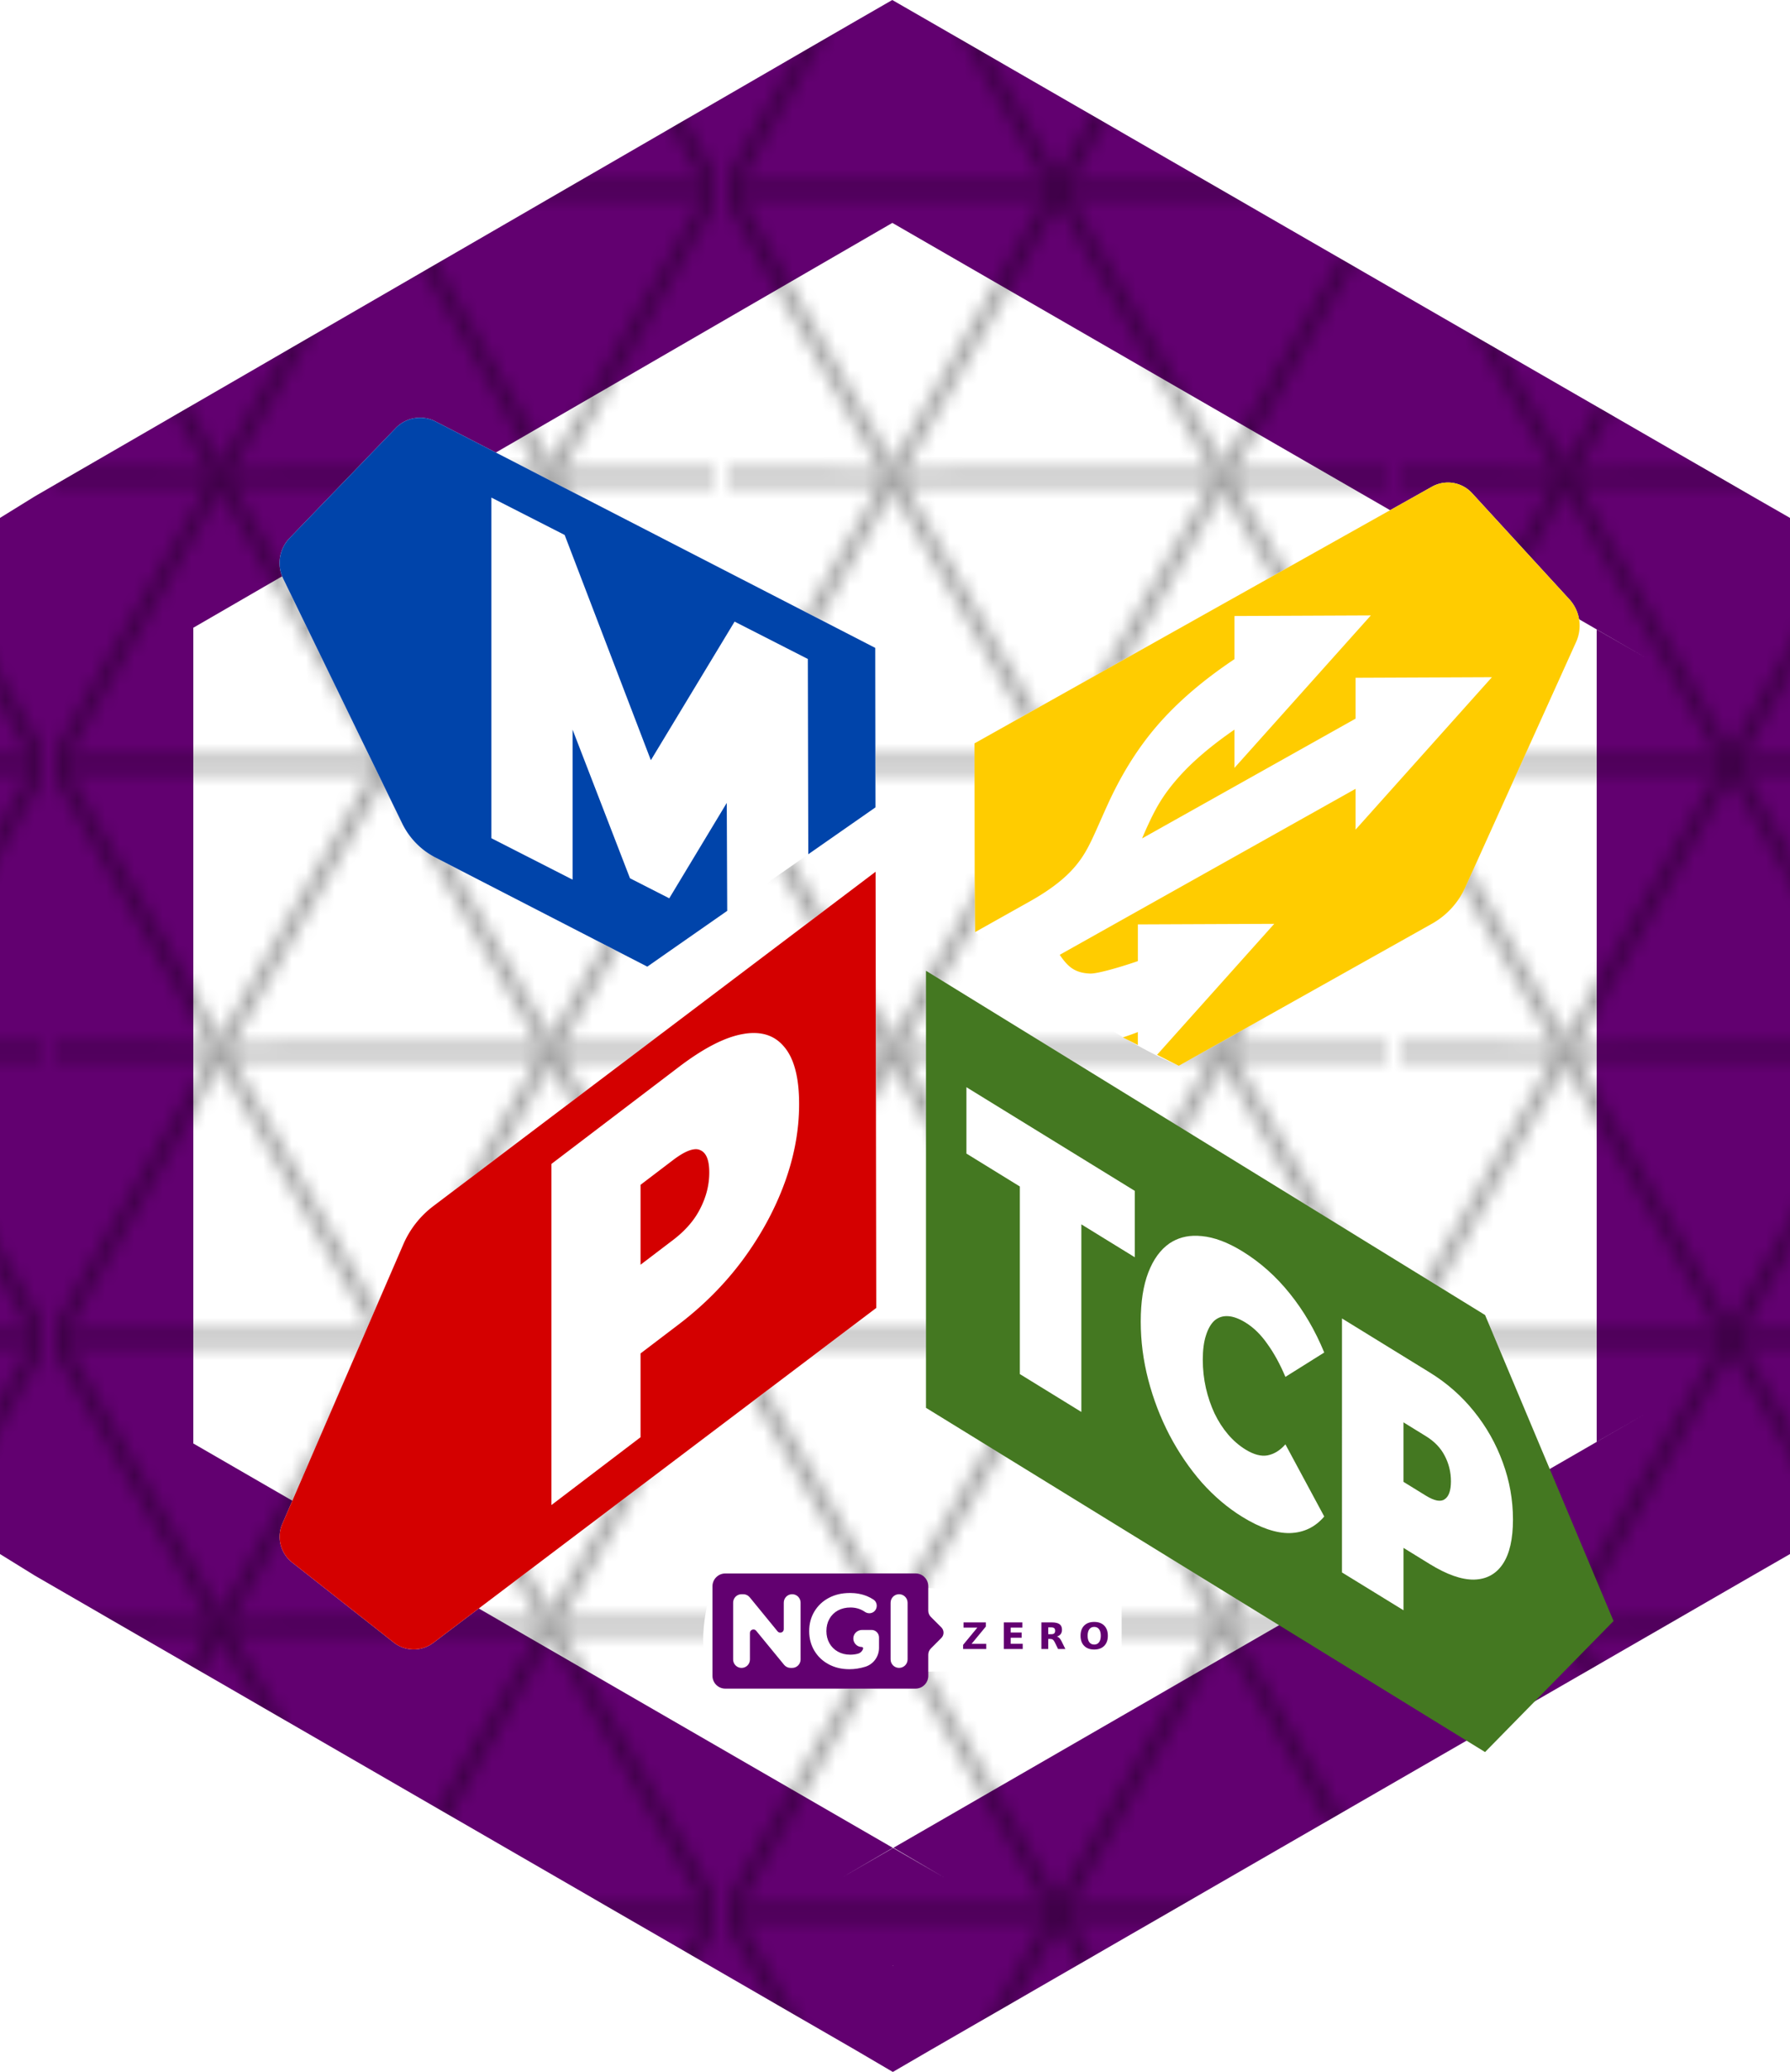 <?xml version="1.0" encoding="UTF-8" standalone="no"?>
<!-- Created with Inkscape (http://www.inkscape.org/) -->

<svg
   width="43.9mm"
   height="50.8mm"
   viewBox="0 0 43.9 50.8"
   version="1.1"
   id="svg5"
   sodipodi:docname="mptcp.hex.svg"
   inkscape:version="1.3.2 (091e20ef0f, 2023-11-25)"
   xmlns:inkscape="http://www.inkscape.org/namespaces/inkscape"
   xmlns:sodipodi="http://sodipodi.sourceforge.net/DTD/sodipodi-0.dtd"
   xmlns:xlink="http://www.w3.org/1999/xlink"
   xmlns="http://www.w3.org/2000/svg"
   xmlns:svg="http://www.w3.org/2000/svg">
  <sodipodi:namedview
     id="namedview8"
     pagecolor="#ffffff"
     bordercolor="#666666"
     borderopacity="1.0"
     inkscape:pageshadow="2"
     inkscape:pageopacity="0.0"
     inkscape:pagecheckerboard="0"
     inkscape:document-units="mm"
     showgrid="false"
     fit-margin-top="0"
     fit-margin-left="0"
     fit-margin-right="0"
     fit-margin-bottom="0"
     inkscape:zoom="2.3281419"
     inkscape:cx="5.154325"
     inkscape:cy="112.10657"
     inkscape:window-width="1920"
     inkscape:window-height="1008"
     inkscape:window-x="0"
     inkscape:window-y="0"
     inkscape:window-maximized="1"
     inkscape:current-layer="svg5"
     inkscape:showpageshadow="2"
     inkscape:deskcolor="#d1d1d1"
     showguides="false">
    <sodipodi:guide
       position="-134.475,87.431"
       orientation="0,-1"
       id="guide905"
       inkscape:locked="false" />
  </sodipodi:namedview>
  <defs
     id="defs2">
    <pattern
       inkscape:collect="always"
       xlink:href="#pattern8"
       preserveAspectRatio="xMidYMid"
       id="pattern31"
       patternTransform="matrix(0.351,0,0,0.352,17.858,152.513)" />
    <clipPath
       clipPathUnits="userSpaceOnUse"
       id="clipPath27">
      <rect
         style="fill:none;stroke:#000000;stroke-width:1;stroke-linecap:butt;stroke-linejoin:bevel;paint-order:stroke markers fill;stop-color:#000000"
         id="rect28-6"
         width="46.161"
         height="39.922"
         x="86.574"
         y="420.063" />
    </clipPath>
    <pattern
       patternUnits="userSpaceOnUse"
       width="46.161"
       height="39.922"
       patternTransform="translate(86.574,420.063)"
       preserveAspectRatio="xMidYMid"
       id="pattern8"
       inkscape:label="Triangle grid"
       inkscape:collect="always"
       inkscape:isstock="true">
      <path
         style="fill:none;stroke:#000000;stroke-linecap:butt;stroke-linejoin:bevel;paint-order:stroke markers fill;stop-color:#000000"
         d="M 63.48,440 75,420 86.52,440 Z M 86.561,439.976 75,420 l 23.08,0.024 z m 11.52,-20 L 75,420 86.561,400.024 Z M 86.52,400 75,420 63.48,400 Z M 63.439,400.024 75,420 51.92,419.976 Z m -11.52,20 L 75,420 63.439,439.976 Z M 109.641,440 l 11.52,-20 11.52,20 z M 132.721,439.976 121.161,420 l 23.08,0.024 z m 11.52,-20 L 121.161,420 132.721,400.024 Z M 132.68,400 l -11.52,20 -11.52,-20 z m -23.08,0.024 11.561,19.976 -23.08,-0.024 z m -11.52,20 L 121.161,420 109.6,439.976 Z M 86.561,480 98.08,460 109.6,480 Z M 109.641,479.976 98.08,460 l 23.08,0.024 z m 11.52,-20 L 98.08,460 109.641,440.024 Z M 109.6,440 98.08,460 86.561,440 Z M 86.52,440.024 98.08,460 75,459.976 Z M 75,460.024 98.08,460 86.52,479.976 Z M 132.721,480 l 11.52,-20 11.52,20 z M 155.802,479.976 144.241,460 l 23.08,0.024 z m 11.52,-20 L 144.241,460 155.802,440.024 Z M 155.761,440 l -11.52,20 -11.52,-20 z m -23.08,0.024 11.561,19.976 -23.08,-0.024 z m -11.52,20 23.08,-0.024 -11.561,19.976 z"
         id="path7"
         sodipodi:nodetypes="cccc"
         clip-path="url(#clipPath27)"
         transform="translate(-86.574,-420.063)" />
    </pattern>
    <clipPath
       clipPathUnits="userSpaceOnUse"
       id="clipPath33">
      <rect
         style="fill:#000000;stroke:none;stroke-width:1;stroke-linecap:butt;stroke-linejoin:bevel;paint-order:stroke markers fill;stop-color:#000000"
         id="rect33"
         width="46.192"
         height="80.007"
         x="75"
         y="399.997" />
    </clipPath>
    <clipPath
       clipPathUnits="userSpaceOnUse"
       id="clipPath24">
      <rect
         style="fill:none;stroke:#000000;stroke-width:1;stroke-linecap:butt;stroke-linejoin:bevel;paint-order:stroke markers fill;stop-color:#000000"
         id="rect24"
         width="45"
         height="77.937"
         x="251.534"
         y="222.735" />
    </clipPath>
    <clipPath
       clipPathUnits="userSpaceOnUse"
       id="clipPath54">
      <path
         id="path54"
         style="stroke-width:0.1;stroke-linecap:square;paint-order:markers fill stroke;stop-color:#000000"
         d="m 1691.199,-792.32 h 1634.892 v 92.828 H 1691.199 Z" />
    </clipPath>
    <clipPath
       clipPathUnits="userSpaceOnUse"
       id="clipPath25">
      <rect
         style="fill:#ff0000;stroke:none;stroke-width:3;stroke-linecap:square;stroke-linejoin:miter;paint-order:stroke markers fill;stop-color:#000000"
         id="rect25-8"
         width="78"
         height="45.033"
         x="763.613"
         y="452.824" />
    </clipPath>
    <inkscape:path-effect
       effect="fillet_chamfer"
       id="path-effect8"
       is_visible="true"
       lpeversion="1"
       nodesatellites_param="F,0,0,1,0,1.315,0,1 @ F,0,0,1,0,0,0,1 @ F,0,0,1,0,0,0,1 @ F,0,0,1,0,0,0,1 @ F,0,0,1,0,0,0,1 @ F,0,0,1,0,0,0,1 @ F,0,0,1,0,1.315,0,1 @ F,0,0,1,0,1.315,0,1"
       radius="0"
       unit="px"
       method="auto"
       mode="F"
       chamfer_steps="1"
       flexible="false"
       use_knot_distance="true"
       apply_no_radius="true"
       apply_with_radius="true"
       only_selected="false"
       hide_knots="false" />
    <inkscape:path-effect
       effect="fillet_chamfer"
       id="path-effect6"
       is_visible="true"
       lpeversion="1"
       nodesatellites_param="F,0,0,1,0,0,0,1 @ F,0,1,1,0,1.274,0,1 @ F,0,0,1,0,1.274,0,1 @ F,0,1,1,0,1.274,0,1 @ F,0,0,1,0,0,0,1"
       radius="0"
       unit="px"
       method="auto"
       mode="F"
       chamfer_steps="1"
       flexible="false"
       use_knot_distance="true"
       apply_no_radius="true"
       apply_with_radius="true"
       only_selected="false"
       hide_knots="false" />
    <inkscape:path-effect
       effect="fillet_chamfer"
       id="path-effect4"
       is_visible="true"
       lpeversion="1"
       nodesatellites_param="F,0,0,1,0,1.278,0,1 @ F,0,1,1,0,1.278,0,1 @ F,0,1,1,0,1.278,0,1 @ F,0,0,1,0,0,0,1 @ F,0,0,1,0,0,0,1 @ F,0,0,1,0,0,0,1 @ F,0,0,1,0,0,0,1 @ F,0,0,1,0,0,0,1 @ F,0,0,1,0,0,0,1 @ F,0,0,1,0,0,0,1"
       radius="0"
       unit="px"
       method="auto"
       mode="F"
       chamfer_steps="1"
       flexible="false"
       use_knot_distance="true"
       apply_no_radius="true"
       apply_with_radius="true"
       only_selected="false"
       hide_knots="false" />
    <inkscape:path-effect
       effect="fillet_chamfer"
       id="path-effect2"
       is_visible="true"
       lpeversion="1"
       nodesatellites_param="F,0,0,1,0,0,0,1 @ F,0,0,1,0,0,0,1 @ F,0,0,1,0,0,0,1 @ F,0,0,1,0,0,0,1 @ F,0,0,1,0,0,0,1"
       radius="0"
       unit="px"
       method="auto"
       mode="F"
       chamfer_steps="1"
       flexible="false"
       use_knot_distance="true"
       apply_no_radius="true"
       apply_with_radius="true"
       only_selected="false"
       hide_knots="false" />
    <linearGradient
       gradientUnits="userSpaceOnUse"
       y2="161.629"
       x2="79.058"
       y1="157.91"
       x1="100.54"
       id="linearGradient884"
       xlink:href="#linearGradient880" />
    <linearGradient
       id="linearGradient880">
      <stop
         id="stop876"
         offset="0"
         style="stop-color:#784421;stop-opacity:1;" />
      <stop
         id="stop878"
         offset="1"
         style="stop-color:#784421;stop-opacity:0;" />
    </linearGradient>
    <linearGradient
       gradientUnits="userSpaceOnUse"
       y2="187.636"
       x2="162.188"
       y1="188.576"
       x1="188.859"
       id="linearGradient1106"
       xlink:href="#linearGradient880" />
    <linearGradient
       gradientUnits="userSpaceOnUse"
       y2="208.925"
       x2="-1.883"
       y1="261.788"
       x1="-1.883"
       id="linearGradient1408-6"
       xlink:href="#linearGradient1406" />
    <linearGradient
       id="linearGradient1406">
      <stop
         id="stop1402"
         offset="0"
         style="stop-color:#000000;stop-opacity:1;" />
      <stop
         id="stop1404"
         offset="1"
         style="stop-color:#000000;stop-opacity:0;" />
    </linearGradient>
    <radialGradient
       gradientUnits="userSpaceOnUse"
       gradientTransform="matrix(1,0,0,1.464,0,-64.581)"
       r="56.134"
       fy="127.046"
       fx="140.49"
       cy="127.046"
       cx="140.49"
       id="radialGradient1608"
       xlink:href="#linearGradient1606" />
    <linearGradient
       id="linearGradient1606">
      <stop
         id="stop1602"
         offset="0"
         style="stop-color:#fdbc5c;stop-opacity:1" />
      <stop
         id="stop1604"
         offset="1"
         style="stop-color:#fdd08c;stop-opacity:0;" />
    </linearGradient>
    <linearGradient
       gradientUnits="userSpaceOnUse"
       y2="276.31"
       y1="233.23"
       x2="529.53"
       x1="479.79"
       id="d">
      <stop
         id="stop16254"
         stop-color="#fff"
         offset="0" />
      <stop
         id="stop16256"
         stop-opacity="0"
         stop-color="#fff"
         offset="1" />
    </linearGradient>
    <clipPath
       id="c">
      <path
         id="path16259"
         fill="#009688"
         fill-rule="evenodd"
         d="m 503.51,222.01 c -20.04,0 -36.286,16.246 -36.286,36.286 0,1.925 0.151,3.814 0.44,5.657 1.402,6.762 6.687,9.389 6.687,9.389 1.108,0.908 2.484,1.836 4.073,2.752 l -0.13,-0.004 c 0,0 3.331,18.563 9.444,18.41 4.622,-0.116 8.25,-9.453 14.128,-9.265 5.872,0.188 8.256,9.151 14.1,9.213 3.374,0.036 6.307,-5.744 8.16,-10.528 0.586,-0.12 1.17,-0.25 1.749,-0.392 5.556,5.254 18.398,10.599 23.87,12.412 a 0.533,0.533 0 0 0 0.177,-0.14 c 1.396,-1.82 -7.954,-16.01 -12.983,-23.372 a 36.17,36.17 0 0 0 2.856,-14.132 c 0,-20.04 -16.246,-36.286 -36.286,-36.286 z" />
    </clipPath>
    <filter
       color-interpolation-filters="sRGB"
       height="1.127"
       width="1.114"
       y="-0.064"
       x="-0.057"
       id="b">
      <feGaussianBlur
         id="feGaussianBlur16262"
         stdDeviation="7.406" />
    </filter>
    <filter
       color-interpolation-filters="sRGB"
       height="1.071"
       width="1.073"
       y="-0.036"
       x="-0.036"
       id="a">
      <feGaussianBlur
         id="feGaussianBlur16265"
         stdDeviation="1.279" />
    </filter>
    <clipPath
       clipPathUnits="userSpaceOnUse"
       id="clipPath80613">
      <polygon
         points="36.911,66.116 36.911,132.309 36.911,135.321 39.346,136.825 96.715,169.921 99.273,171.419 101.853,169.921 159.319,136.825 161.938,135.321 161.938,132.309 161.938,66.116 161.938,63.104 159.308,61.6 101.841,28.504 99.234,27.006 96.629,28.504 39.347,61.6 36.911,63.104 "
         id="polygon80615"
         style="fill:#77889b;fill-opacity:1"
         transform="matrix(1.478,0,0,1.478,81.707,-272.071)" />
    </clipPath>
    <linearGradient
       xlink:href="#linearGradient5562"
       id="linearGradient5384"
       gradientUnits="userSpaceOnUse"
       gradientTransform="translate(70.65,-1055.151)"
       x1="200.597"
       y1="351.411"
       x2="290.087"
       y2="506.188" />
    <linearGradient
       id="linearGradient5562">
      <stop
         style="stop-color:#699ad7;stop-opacity:1"
         offset="0"
         id="stop5564" />
      <stop
         id="stop5566"
         offset="0.243"
         style="stop-color:#7eb1dd;stop-opacity:1" />
      <stop
         style="stop-color:#7ebae4;stop-opacity:1"
         offset="1"
         id="stop5568" />
    </linearGradient>
    <linearGradient
       xlink:href="#linearGradient5053"
       id="linearGradient5386"
       gradientUnits="userSpaceOnUse"
       gradientTransform="translate(864.696,-1491.341)"
       x1="-584.199"
       y1="782.336"
       x2="-496.297"
       y2="937.714" />
    <linearGradient
       id="linearGradient5053">
      <stop
         style="stop-color:#415e9a;stop-opacity:1"
         offset="0"
         id="stop5055" />
      <stop
         id="stop5057"
         offset="0.232"
         style="stop-color:#4a6baf;stop-opacity:1" />
      <stop
         style="stop-color:#5277c3;stop-opacity:1"
         offset="1"
         id="stop5059" />
    </linearGradient>
    <linearGradient
       xlink:href="#linearGradient1407"
       id="linearGradient1409"
       x1="-171.066"
       y1="270.244"
       x2="-129.897"
       y2="203.396"
       gradientUnits="userSpaceOnUse" />
    <linearGradient
       id="linearGradient1407">
      <stop
         style="stop-color:#264d82;stop-opacity:1"
         offset="0"
         id="stop1403" />
      <stop
         style="stop-color:#56a4d7;stop-opacity:1"
         offset="1"
         id="stop1405" />
    </linearGradient>
    <clipPath
       clipPathUnits="userSpaceOnUse"
       id="clipPath316">
      <path
         d="m 765.48,72.387 c -17.565,0.219 -34.513,2.7 -50.008,5.477 a 16.765,16.765 0 0 0 -1.853,0.441 c -16.436,4.925 -34.423,8.388 -51.816,19.301 -17.394,10.913 -32.234,29.672 -41.391,59.266 a 16.765,16.765 0 0 0 -0.383,1.471 c -0.449,2.112 -0.652,3.628 -0.797,4.398 a 16.765,16.765 0 0 0 -0.09,0.521 c -0.764,4.896 -1.754,10.497 -0.461,17.834 0.646,3.668 1.997,8.137 5.592,12.371 1.196,1.409 2.715,2.617 4.334,3.717 -6.794,7.608 -11.851,16.922 -14.48,27.357 a 16.765,16.765 0 0 0 -0.504,3.822 c -0.2,12.292 -0.074,23.8 0.475,33.553 a 16.765,16.765 0 0 0 0.254,2.107 c 4.258,23.018 13.573,49.385 27.734,78.455 5.615,11.528 10.275,20.465 14.047,26.84 1.886,3.188 3.358,5.6 5.59,8.273 1.116,1.337 1.874,2.851 6.086,5.148 2.106,1.149 5.842,2.892 11.43,1.881 2.359,-0.427 4.532,-1.592 6.461,-2.963 -5.683,23.12 -10.749,46.653 -13.805,69.354 a 16.765,16.765 0 0 0 -0.072,0.637 c -1.247,13.009 -1.899,26.069 -1.906,39.775 -0.013,23.601 2.234,45.289 6.846,65.711 a 16.765,16.765 0 0 0 0.08,0.334 c 1.931,7.803 4.097,15.783 6.842,23.896 a 16.765,16.765 0 0 0 0.018,0.049 c 0.515,1.506 1.103,3.304 1.844,5.316 1.518,4.237 3.128,7.744 4.217,10.51 a 16.765,16.765 0 0 0 0.193,0.475 c 6.388,14.88 14.337,29.235 24,43.227 a 16.765,16.765 0 0 0 0.172,0.246 c 0.295,0.411 1.006,1.598 2.389,3.486 1.582,2.204 3.1,4.116 4.295,5.697 a 16.765,16.765 0 0 0 0.057,0.074 c 6.778,8.864 14.132,17.884 22.443,26.684 l -0.07,-0.072 c 0.121,0.129 0.29,0.311 0.508,0.543 a 16.765,16.765 0 0 0 0.068,0.074 c 4.34,4.572 8.871,9.054 13.592,13.42 a 16.765,16.765 0 0 0 0.348,0.312 c -0.643,-0.562 -0.067,-0.033 0.619,0.574 1.02,0.914 1.74,1.498 1.523,1.303 a 16.765,16.765 0 0 0 0.463,0.402 c 16.362,13.727 33.908,25.764 54.107,37.09 10.942,6.135 18.032,10.159 22.271,12.654 1.952,1.149 3.148,1.896 3.84,2.344 -0.378,-0.351 -0.702,-0.603 -1.906,-2.182 a 16.765,16.765 0 0 0 0.002,0 c 0.969,1.27 1.483,1.744 2.01,2.246 0.038,0.025 0.191,0.115 0.225,0.137 0.192,0.127 0.157,0.215 0.205,0.344 0.648,0.557 1.087,0.784 1.514,1.098 0.795,0.586 1.446,1.009 2.121,1.432 1.35,0.845 2.745,1.633 4.273,2.416 -1.755,-0.899 2.348,1.68 5.836,4.59 0.549,0.458 1.128,0.963 1.926,1.65 a 16.765,16.765 0 0 0 0.154,0.131 c -0.678,-0.57 -0.606,-0.478 0.336,0.277 13.308,10.706 24.709,23.378 32.906,40.943 a 16.765,16.765 0 0 0 4.471,5.799 c 20.317,16.897 37.569,36.958 53.553,60.236 a 16.765,16.765 0 0 0 1.133,1.471 c 5.957,6.895 18.441,29.802 31.869,59.486 13.428,29.684 28.902,66.885 45.629,106.26 33.454,78.757 71.511,165.93 110.86,222.54 a 16.765,16.765 0 0 0 0.426,0.584 c 29.719,39.061 83.64,76.25 123.83,101.6 a 16.765,16.765 0 0 0 24.488,-20.449 c -16.624,-41.199 -27.441,-57.125 -45.119,-111.22 -58.59,-194.8 -93.395,-423.58 -130.26,-588.77 a 16.765,16.765 0 0 0 -0.393,-1.449 c -69.719,-218.31 -165.85,-288.03 -226.07,-308.17 3.044,-3.167 5.916,-6.419 8.545,-9.781 26.75,-34.21 31.094,-77.025 21.641,-115.96 -9.454,-38.93 -32.114,-74.991 -61.752,-100.18 -26.494,-22.517 -58.278,-28.84 -87.553,-28.475 z m 0.428,98.664 c 4.882,0.104 6.838,1.224 13.725,3.486 a 16.765,16.765 0 0 0 0.619,0.189 c 1.397,0.4 2.766,0.635 4.148,0.941 4.923,2.888 13.62,9.994 17.535,14.709 0.807,0.972 6.133,9.313 10.584,17.842 4.451,8.529 8.893,18.189 11.1,24.213 4.853,13.245 3.091,33.637 -3.717,45.402 -9.808,16.949 -19.933,25.205 -30.275,28.291 -1.194,0.356 -6.878,0.486 -12.225,-0.795 7.516,-2.736 14.254,-6.902 19.555,-12.77 9.551,-10.572 13.167,-23.106 13.119,-36.824 -0.018,-5.082 -0.489,-9.067 -2.682,-14.123 -1.096,-2.528 -0.886,-6.992 -10.793,-10.598 -3.511,-1.278 -8.515,-0.821 -12.5,0.59 -2.054,-1.134 -3.579,-1.415 -5.096,-1.875 -2.408,-0.73 -4.646,-1.181 -6.93,-1.504 -2.284,-0.323 -4.397,-0.562 -7.402,-0.371 -1.502,0.095 -3.157,0.096 -6.373,1.369 -1.608,0.637 -3.787,1.613 -6.252,4.172 -2.465,2.559 -4.812,7.418 -4.812,11.916 0,-4.566 0.926,-5.554 1.318,-6.471 0.392,-0.916 0.634,-1.32 0.807,-1.617 0.344,-0.595 0.424,-0.679 0.428,-0.684 0.007,-0.01 -0.334,0.453 -0.803,1.037 -0.938,1.169 -2.454,2.96 -4.102,4.809 -4.176,4.685 -6.119,6.456 -9.98,7.371 1.661,-7.258 2.188,-14.609 1.043,-21.861 -2.048,-12.968 -8.924,-24.747 -18.742,-34.477 -1.357,-1.344 -2.778,-2.607 -4.242,-3.805 9.799,-3.272 17.689,-7.969 24.361,-11.48 8.43,-4.437 14.511,-6.904 20.988,-6.812 a 16.765,16.765 0 0 0 1.447,-0.043 c 2.568,-0.186 4.521,-0.263 6.148,-0.229 z m -59.059,20.316 -1.975,0.543 c 0.572,-0.12 1.05,-0.325 1.609,-0.457 0.119,-0.039 0.247,-0.045 0.365,-0.086 z m -67.818,9.979 c 0.041,0.005 0.078,5.9e-4 0.119,0.006 0.033,0.004 0.068,0.018 0.102,0.021 z m 88.156,68.955 c -0.705,1.923 0.002,-0.113 0,0 z m 23.943,39.285 c -0.627,0.214 -0.835,0.149 -1.107,0.066 0.27,-0.025 0.792,-0.042 1.107,-0.066 z m -48.457,7.623 c -0.01,0.036 -0.02,0.074 -0.029,0.109 l -1.562,0.068 c 0.552,-0.044 1.048,-0.126 1.592,-0.178 z m -2.836,0.234 c -1.742,-0.005 -6.777,0.47 -6.348,0.139 2.166,0.026 4.299,-0.004 6.348,-0.139 z"
         display="block"
         fill="#0fb8c0"
         xlink:href="#path560"
         id="path318"
         inkscape:label="Body Offset Clip" />
    </clipPath>
    <inkscape:path-effect
       effect="powerclip"
       id="path-effect320"
       is_visible="true"
       lpeversion="1"
       inverse="true"
       flatten="false"
       hide_clip="false"
       message="Use fill-rule evenodd on &lt;b&gt;fill and stroke&lt;/b&gt; dialog if no flatten result after convert clip to paths." />
    <linearGradient
       id="linearGradient1750"
       x1="1010.6"
       x2="1364.3"
       y1="703.33"
       y2="1326.3"
       gradientUnits="userSpaceOnUse">
      <stop
         stop-color="#10b9bf"
         offset="0"
         id="stop7" />
      <stop
         stop-color="#169bc4"
         offset=".3"
         id="stop9" />
      <stop
         stop-color="#36529a"
         offset="1"
         id="stop11" />
    </linearGradient>
    <radialGradient
       id="radialGradient13619"
       cx="1045.5"
       cy="741.92"
       r="142.73"
       gradientTransform="matrix(0.375,1.084,-0.731,0.247,1197.3,-509.21)"
       gradientUnits="userSpaceOnUse">
      <stop
         stop-color="#36529a"
         stop-opacity=".6"
         offset="0"
         id="stop14" />
      <stop
         stop-color="#36529a"
         stop-opacity="0"
         offset="1"
         id="stop16" />
    </radialGradient>
    <clipPath
       clipPathUnits="userSpaceOnUse"
       id="clipPath325">
      <path
         d="m 765.69,89.148 c -16.102,0.201 -32.167,2.51 -47.26,5.215 -34.554,10.353 -65.36,13.669 -82.004,67.463 -0.268,1.26 -0.472,2.703 -0.721,4.021 -1.343,8.602 -1.862,18.011 5.504,18.877 17.431,2.284 29.008,-24.086 34.881,-22.576 4.292,-1.858 10.061,18.581 25.336,13.357 20.506,-4.312 35.363,-21.252 57.123,-20.945 12.455,-0.902 17.572,1.178 26.316,4.051 1.991,0.57 3.942,1.008 5.857,1.33 l 0.504,0.266 c 7.665,4.041 17.613,12.243 23.605,19.461 6.084,7.327 19.202,32.462 24.527,46.998 6.821,18.619 4.823,42.681 -4.947,59.564 -11.196,19.347 -24.545,31.349 -39.992,35.957 -12.345,3.683 -33.746,-2.25 -41.543,-11.516 -3.793,-4.508 -9.321,-16.005 -8.223,-17.104 0.378,-0.377 5.454,-0.855 11.281,-1.061 12.938,-0.457 22.146,-4.061 28.582,-11.186 5.069,-5.611 8.827,-16.518 8.795,-25.527 -0.021,-6.078 -2.261,-11.244 -3.525,-8.129 -0.973,2.398 -9.817,2.054 -12.631,-0.492 -2.268,-2.053 -13.156,-3.594 -13.156,-1.861 0,0.452 -2.97,4.154 -6.602,8.229 -8.989,10.085 -16.71,13.329 -33.732,14.172 -8.611,0.426 -13,0.171 -13,-0.758 0,-0.771 1.456,-4.302 3.234,-7.846 10.147,-20.222 7.321,-38.111 -8.494,-53.783 -9.06,-8.978 -18.011,-12.585 -30.74,-12.389 -22.046,0.341 -38.816,14 -44.283,35.699 -0.196,11.999 -0.064,23.19 0.451,32.338 3.87,20.923 12.652,46.099 26.322,74.162 11.005,22.591 18.283,34.881 19.373,32.76 1.065,-5.037 2.104,-10.121 3.123,-15.209 4.012,-22.687 6.347,-34.056 8.84,-41.842 l 3.143,-9.818 0.66,-0.029 c 0.014,-0.042 0.023,-0.087 0.037,-0.129 4.714,0.178 9.605,-0.301 14.453,-0.98 1.793,-0.257 3.241,-0.501 4.973,-0.863 4.892,-1.006 9.76,-2.246 14.252,-4.199 -12.022,47.12 -30.462,106.12 -37.502,158.42 -1.198,12.502 -1.821,25.001 -1.828,38.186 -0.012,22.536 2.125,42.927 6.434,62.008 1.868,7.548 3.917,15.066 6.449,22.551 0.576,1.684 1.13,3.379 1.746,5.045 1.192,3.335 2.734,6.719 4.051,10.064 5.943,13.845 13.327,27.193 22.389,40.314 0.816,1.137 1.477,2.249 2.312,3.387 1.268,1.774 2.741,3.633 4.123,5.461 6.557,8.574 13.54,17.127 21.312,25.355 0.16,0.171 0.319,0.344 0.479,0.514 4.094,4.313 8.367,8.539 12.816,12.654 0.213,0.186 0.478,0.464 0.688,0.645 0.53,0.487 1.121,0.929 1.656,1.412 15.546,13.043 32.131,24.433 51.531,35.311 21.945,12.304 28.483,16.153 29.334,17.268 0.367,0.48 2.466,1.795 4.666,2.922 1.85,0.948 5.153,3.486 8.932,6.639 0.716,0.597 1.371,1.167 2.133,1.824 0.011,0.009 0.021,0.019 0.031,0.027 14.765,11.874 28.165,26.694 37.609,46.932 21.749,18.088 40.024,39.42 56.652,63.637 36.571,42.332 114.26,281.52 189.44,389.69 26.71,35.106 79.925,72.653 119.43,97.574 -16.247,-40.265 -27.528,-57.217 -45.57,-112.47 -59.138,-196.55 -93.979,-425.94 -130.62,-590.14 -86.084,-269.55 -209.22,-302.7 -248.58,-304.02 14.115,-8.496 25.276,-18.433 33.82,-29.359 46.316,-59.232 15.754,-147.55 -37.762,-193.04 -22.711,-19.302 -49.651,-24.821 -76.488,-24.486 z"
         fill="url(#linearGradient14682)"
         xlink:href="#path560"
         id="path327"
         style="fill:url(#linearGradient329)"
         inkscape:label="Body Clip" />
    </clipPath>
    <linearGradient
       id="linearGradient1454"
       x1="973.18"
       x2="1048.9"
       y1="560.69"
       y2="499.17"
       gradientUnits="userSpaceOnUse">
      <stop
         stop-color="#10b9bf"
         offset="0"
         id="stop2" />
      <stop
         stop-color="#36529a"
         offset="1"
         id="stop4" />
    </linearGradient>
    <inkscape:path-effect
       effect="fillet_chamfer"
       id="path-effect118"
       is_visible="true"
       lpeversion="1"
       nodesatellites_param="F,0,0,1,0,0,0,1 @ F,0,0,1,0,0,0,1 @ F,0,0,1,0,0,0,1 @ F,0,0,1,0,0,0,1 @ F,0,0,1,0,0,0,1 | F,0,0,1,0,0,0,1 @ F,0,0,1,0,0,0,1 @ F,0,0,1,0,0,0,1 @ F,0,0,1,0,0,0,1 @ F,0,0,1,0,0,0,1 @ F,0,0,1,0,0,0,1 @ F,0,0,1,0,0,0,1 @ F,0,0,1,0,0,0,1 | F,0,0,1,0,0,0,1 @ F,0,0,1,0,0,0,1 @ F,0,0,1,0,0,0,1 @ F,0,0,1,0,0,0,1 @ F,0,0,1,0,0,0,1 @ F,0,0,1,0,0,0,1 @ F,0,0,1,0,0,0,1 @ F,0,0,1,0,0,0,1 @ F,0,0,1,0,0,0,1 @ F,0,0,1,0,0,0,1 @ F,0,0,1,0,0,0,1 @ F,0,0,1,0,0,0,1 @ F,0,0,1,0,0,0,1 @ F,0,0,1,0,0,0,1 @ F,0,0,1,0,0,0,1 @ F,0,0,1,0,0,0,1 @ F,0,0,1,0,0,0,1 @ F,0,0,1,0,0,0,1 @ F,0,0,1,0,0,0,1 @ F,0,0,1,0,0,0,1 @ F,0,0,1,0,0,0,1 @ F,0,0,1,0,0,0,1 @ F,0,0,1,0,0,0,1 @ F,0,0,1,0,0,0,1 @ F,0,0,1,0,0,0,1 @ F,0,0,1,0,0,0,1 @ F,0,0,1,0,0,0,1 @ F,0,0,1,0,0,0,1 | F,0,0,1,0,0,0,1 @ F,0,0,1,0,0,0,1 @ F,0,0,1,0,0,0,1 @ F,0,0,1,0,0,0,1 @ F,0,0,1,0,0,0,1 @ F,0,0,1,0,0,0,1 @ F,0,0,1,0,0,0,1 @ F,0,0,1,0,0,0,1 @ F,0,0,1,0,0,0,1 @ F,0,0,1,0,0,0,1 @ F,0,0,1,0,0,0,1 | F,0,0,1,0,0,0,1 @ F,0,0,1,0,0,0,1 @ F,0,0,1,0,0,0,1 @ F,0,0,1,0,0,0,1 @ F,0,0,1,0,0,0,1 @ F,0,0,1,0,0,0,1 @ F,0,0,1,0,0,0,1"
       radius="0"
       unit="px"
       method="auto"
       mode="F"
       chamfer_steps="1"
       flexible="false"
       use_knot_distance="true"
       apply_no_radius="true"
       apply_with_radius="true"
       only_selected="false"
       hide_knots="false" />
    <inkscape:path-effect
       effect="fillet_chamfer"
       id="path-effect119"
       is_visible="true"
       lpeversion="1"
       nodesatellites_param="F,0,0,1,0,0,0,1 @ F,0,1,1,0,1.274,0,1 @ F,0,0,1,0,1.274,0,1 @ F,0,1,1,0,1.274,0,1 @ F,0,0,1,0,0,0,1 | F,0,0,1,0,0,0,1 @ F,0,0,1,0,0,0,1 @ F,0,0,1,0,0,0,1 @ F,0,0,1,0,0,0,1 @ F,0,0,1,0,0,0,1 @ F,0,0,1,0,0,0,1 @ F,0,0,1,0,0,0,1 @ F,0,0,1,0,0,0,1 @ F,0,0,1,0,0,0,1 @ F,0,0,1,0,0,0,1 @ F,0,0,1,0,0,0,1 @ F,0,0,1,0,0,0,1 @ F,0,0,1,0,0,0,1 | F,0,0,1,0,0,0,1 @ F,0,0,1,0,0,0,1 @ F,0,0,1,0,0,0,1 @ F,0,0,1,0,0,0,1 @ F,0,0,1,0,0,0,1 @ F,0,0,1,0,0,0,1 @ F,0,0,1,0,0,0,1 @ F,0,0,1,0,0,0,1 @ F,0,0,1,0,0,0,1"
       radius="0"
       unit="px"
       method="auto"
       mode="F"
       chamfer_steps="1"
       flexible="false"
       use_knot_distance="true"
       apply_no_radius="true"
       apply_with_radius="true"
       only_selected="false"
       hide_knots="false" />
    <inkscape:path-effect
       effect="fillet_chamfer"
       id="path-effect117"
       is_visible="true"
       lpeversion="1"
       nodesatellites_param="F,0,1,1,0,1.315,0,1 @ F,0,0,1,0,0,0,1 @ F,0,0,1,0,0,0,1 @ F,0,0,1,0,0,0,1 @ F,0,0,1,0,0,0,1 @ F,0,0,1,0,0,0,1 @ F,0,0,1,0,0,0,1 @ F,0,0,1,0,0,0,1 @ F,0,0,1,0,0,0,1 @ F,0,0,1,0,0,0,1 @ F,0,0,1,0,0,0,1 @ F,0,0,1,0,0,0,1 @ F,0,0,1,0,0,0,1 @ F,0,0,1,0,0,0,1 @ F,0,0,1,0,0,0,1 @ F,0,0,1,0,0,0,1 @ F,0,0,1,0,0,0,1 @ F,0,0,1,0,0,0,1 @ F,0,0,1,0,0,0,1 @ F,0,0,1,0,0,0,1 @ F,0,0,1,0,0,0,1 @ F,0,0,1,0,0,0,1 @ F,0,0,1,0,0,0,1 @ F,0,0,1,0,0,0,1 @ F,0,0,1,0,0,0,1 @ F,0,0,1,0,0,0,1 @ F,0,0,1,0,0,0,1 @ F,0,0,1,0,0,0,1 @ F,0,0,1,0,0,0,1 @ F,0,0,1,0,0,0,1 @ F,0,0,1,0,0,0,1 @ F,0,0,1,0,1.315,0,1 @ F,0,1,1,0,1.315,0,1 | F,0,0,1,0,0,0,1 @ F,0,0,1,0,0,0,1 @ F,0,0,1,0,0,0,1"
       radius="0"
       unit="px"
       method="auto"
       mode="F"
       chamfer_steps="1"
       flexible="false"
       use_knot_distance="true"
       apply_no_radius="true"
       apply_with_radius="true"
       only_selected="false"
       hide_knots="false" />
    <inkscape:path-effect
       effect="fillet_chamfer"
       id="path-effect120"
       is_visible="true"
       lpeversion="1"
       nodesatellites_param="F,0,0,1,0,1.278,0,1 @ F,0,1,1,0,1.278,0,1 @ F,0,1,1,0,1.278,0,1 @ F,0,0,1,0,0,0,1 @ F,0,0,1,0,0,0,1 @ F,0,0,1,0,0,0,1 @ F,0,0,1,0,0,0,1 @ F,0,0,1,0,0,0,1 @ F,0,0,1,0,0,0,1 @ F,0,0,1,0,0,0,1 @ F,0,0,1,0,0,0,1 @ F,0,0,1,0,0,0,1 @ F,0,0,1,0,0,0,1 @ F,0,0,1,0,0,0,1 @ F,0,0,1,0,0,0,1 @ F,0,0,1,0,0,0,1 @ F,0,0,1,0,0,0,1 @ F,0,0,1,0,0,0,1 @ F,0,0,1,0,0,0,1 @ F,0,0,1,0,0,0,1 @ F,0,0,1,0,0,0,1"
       radius="0"
       unit="px"
       method="auto"
       mode="F"
       chamfer_steps="1"
       flexible="false"
       use_knot_distance="true"
       apply_no_radius="true"
       apply_with_radius="true"
       only_selected="false"
       hide_knots="false" />
    <filter
       style="color-interpolation-filters:sRGB;"
       inkscape:label="Drop Shadow"
       id="filter5"
       x="-0.058"
       y="-0.058"
       width="1.136"
       height="1.148">
      <feFlood
         result="flood"
         in="SourceGraphic"
         flood-opacity="0.639"
         flood-color="rgb(0,0,0)"
         id="feFlood4" />
      <feGaussianBlur
         result="blur"
         in="SourceGraphic"
         stdDeviation="1.646"
         id="feGaussianBlur4" />
      <feOffset
         result="offset"
         in="blur"
         dx="1.293"
         dy="2.148"
         id="feOffset4" />
      <feComposite
         result="comp1"
         operator="in"
         in="flood"
         in2="offset"
         id="feComposite4" />
      <feComposite
         result="comp2"
         operator="over"
         in="SourceGraphic"
         in2="comp1"
         id="feComposite5" />
    </filter>
  </defs>
  <polygon
     points="99.234,27.006 96.629,28.504 39.347,61.6 36.911,63.104 36.911,66.116 36.911,132.309 36.911,135.321 39.346,136.825 96.715,169.921 99.273,171.419 101.853,169.921 159.319,136.825 161.938,135.321 161.938,132.309 161.938,66.116 161.938,63.104 159.308,61.6 101.841,28.504 "
     id="polygon71814"
     style="fill:#ffffff;fill-opacity:1"
     transform="matrix(0.351,0,0,0.352,-12.96,-9.5)" />
  <g
     id="g44"
     transform="matrix(0.028,0,0,-0.028,-56.911,48.501)" />
  <path
     id="path33"
     style="color:#000000;fill:#620070;-inkscape-stroke:none"
     d="M 21.883 0 L 20.968 0.527 L 0.855 12.169 L 0 12.698 L 0 13.758 L 0 37.042 L 0 38.102 L 0.855 38.631 L 20.999 50.273 L 21.897 50.8 L 22.803 50.273 L 42.98 38.631 L 43.9 38.102 L 43.9 37.042 L 43.9 13.758 L 43.9 12.698 L 42.977 12.169 L 22.799 0.527 L 21.883 0 z M 21.885 5.465 L 39.159 15.432 L 40.384 16.139 L 39.159 15.436 L 39.159 35.35 L 40.386 34.645 L 39.159 35.352 L 21.913 45.303 L 23.155 46.032 L 21.903 45.309 L 20.657 46.028 L 21.897 45.305 L 4.741 35.391 L 4.741 15.391 L 21.885 5.465 z M 21.901 48.192 L 21.907 48.196 L 21.897 48.2 L 21.891 48.198 L 21.901 48.192 z " />
  <path
     id="polygon71814-3"
     style="opacity:0.359;fill:url(#pattern31);fill-opacity:1;stroke-width:0.351"
     d="M 21.883 0 L 20.968 0.527 L 0.855 12.169 L 0 12.698 L 0 13.758 L 0 37.042 L 0 38.102 L 0.855 38.631 L 20.999 50.273 L 21.897 50.8 L 22.803 50.273 L 42.98 38.631 L 43.9 38.102 L 43.9 37.042 L 43.9 13.758 L 43.9 12.698 L 42.977 12.169 L 22.799 0.527 L 21.883 0 z M 21.901 48.192 L 21.907 48.196 L 21.897 48.2 L 21.891 48.198 L 21.901 48.192 z " />
  <path
     id="rect34"
     style="opacity:1;fill:#ffffff;stroke-width:8.483"
     d="m 17.523,38.661 c 3.341,0.231 6.684,0.499 9.985,0 l 2e-6,2e-6 v 2.825 c 0,2e-6 -10e-7,3e-6 -2e-6,3e-6 -3.283,-0.806 -6.627,-0.522 -9.985,0 -2e-6,0 -2e-6,-10e-7 -3e-6,-3e-6 -0.449,-0.942 -0.284,-1.883 0,-2.825 0,-1e-6 1e-6,-2e-6 3e-6,-2e-6 z"
     sodipodi:nodetypes="sccssssss" />
  <g
     id="g3114-6"
     transform="matrix(0.502,0,0,0.503,-17.228,-46.235)"
     style="fill:#620070;fill-opacity:1">
    <path
       id="path30-2"
       style="fill:#620070;fill-opacity:1;stroke:none;stroke-width:0.056"
       d="m 69.749,168.615 c -0.342,0 -0.623,0.281 -0.623,0.623 v 4.367 c 0,0.342 0.281,0.623 0.623,0.623 h 9.298 c 0.342,0 0.622,-0.281 0.622,-0.623 v -1.029 c 0,-0.114 0.045,-0.223 0.126,-0.304 l 0.513,-0.513 c 0.143,-0.143 0.142,-0.374 -0.001,-0.517 l -0.511,-0.509 c -0.081,-0.081 -0.127,-0.19 -0.127,-0.305 v -1.192 c 0,-0.342 -0.28,-0.623 -0.622,-0.623 z m 6.078,0.95 c 0.315,0 0.6,0.053 0.857,0.159 0.111,0.046 0.214,0.101 0.31,0.165 0.203,0.136 0.214,0.434 0.018,0.589 -0.126,0.099 -0.305,0.1 -0.437,0.009 -0.208,-0.143 -0.444,-0.214 -0.707,-0.214 -0.229,0 -0.433,0.048 -0.611,0.144 -0.178,0.096 -0.316,0.231 -0.415,0.406 -0.099,0.174 -0.15,0.374 -0.15,0.6 0,0.222 0.051,0.42 0.15,0.595 0.099,0.174 0.237,0.31 0.413,0.408 0.176,0.098 0.376,0.147 0.602,0.147 0.131,0 0.255,-0.016 0.372,-0.047 0.124,-0.033 0.219,-0.126 0.256,-0.243 0.013,-0.042 -0.019,-0.084 -0.062,-0.084 -0.239,0 -0.431,-0.202 -0.415,-0.444 0.014,-0.221 0.208,-0.388 0.43,-0.388 h 0.41 c 0.004,0 0.008,0.001 0.011,0.001 0.004,-1.1e-4 0.007,-0.001 0.01,-0.001 h 0.029 c 0.202,0 0.365,0.164 0.365,0.366 v 0.51 c 0,0.419 -0.27,0.794 -0.67,0.918 -0.003,5.3e-4 -0.005,0.001 -0.007,0.002 -0.257,0.079 -0.515,0.118 -0.775,0.118 -0.373,0 -0.708,-0.079 -1.006,-0.238 -0.298,-0.159 -0.531,-0.379 -0.7,-0.661 -0.169,-0.282 -0.254,-0.601 -0.254,-0.957 0,-0.356 0.084,-0.675 0.254,-0.957 0.169,-0.282 0.404,-0.504 0.705,-0.663 0.301,-0.159 0.64,-0.238 1.016,-0.238 z m -5.279,0.061 h 0.082 c 0.123,0 0.239,0.056 0.317,0.151 l 1.36,1.66 c 0.102,0.124 0.303,0.053 0.303,-0.107 v -1.293 c 0,-0.227 0.183,-0.411 0.41,-0.411 0.227,0 0.411,0.184 0.411,0.411 v 2.771 c 0,0.227 -0.184,0.41 -0.411,0.41 h -0.077 c -0.123,0 -0.239,-0.055 -0.317,-0.15 l -1.366,-1.662 c -0.102,-0.124 -0.303,-0.052 -0.303,0.108 v 1.294 c 0,0.227 -0.183,0.41 -0.41,0.41 -0.227,0 -0.411,-0.183 -0.411,-0.41 v -2.771 c 0,-0.227 0.184,-0.411 0.411,-0.411 z m 7.695,0 c 0.23,0 0.416,0.186 0.416,0.416 v 2.76 c 0,0.23 -0.186,0.415 -0.416,0.415 -0.23,0 -0.415,-0.185 -0.415,-0.415 v -2.76 c 0,-0.23 0.185,-0.416 0.415,-0.416 z" />
    <g
       aria-label="Z E R O"
       transform="matrix(0.056,0,0,0.056,67.751,175.089)"
       style="font-variant:normal;font-weight:600;font-stretch:normal;font-size:31.76px;font-family:'Montserrat SemiBold';-inkscape-font-specification:Montserrat-SemiBold;font-variant-ligatures:normal;font-variant-caps:normal;font-variant-numeric:normal;font-feature-settings:normal;text-align:start;writing-mode:lr-tb;text-anchor:start;fill:#620070;fill-opacity:1;fill-rule:nonzero;stroke:none"
       id="text56-3">
      <path
         style="fill:#620070;fill-opacity:1"
         d="m 243.581,-73.015 h 19.462 v 3.613 l -12.422,15.027 h 12.778 v 4.513 h -20.176 v -3.613 l 12.422,-15.027 h -12.065 z"
         id="path2325-8" />
      <path
         style="fill:#620070;fill-opacity:1"
         d="m 278.768,-73.015 h 16.113 v 4.513 h -10.142 v 4.311 h 9.537 v 4.513 h -9.537 v 5.304 h 10.483 v 4.513 H 278.768 Z"
         id="path2327-6" />
      <path
         style="fill:#620070;fill-opacity:1"
         d="m 320.004,-62.749 q 1.876,0 2.683,-0.698 0.822,-0.698 0.822,-2.295 0,-1.582 -0.822,-2.264 -0.806,-0.682 -2.683,-0.682 h -2.512 v 5.939 z m -2.512,4.125 v 8.762 h -5.971 v -23.153 h 9.119 q 4.575,0 6.699,1.535 2.14,1.535 2.14,4.854 0,2.295 -1.117,3.768 -1.101,1.473 -3.334,2.171 1.225,0.279 2.187,1.272 0.977,0.977 1.969,2.978 l 3.241,6.575 h -6.358 l -2.822,-5.753 q -0.853,-1.737 -1.737,-2.373 -0.868,-0.636 -2.326,-0.636 z"
         id="path2329-2" />
      <path
         style="fill:#620070;fill-opacity:1"
         d="m 357.579,-69.107 q -2.729,0 -4.234,2.016 -1.504,2.016 -1.504,5.676 0,3.644 1.504,5.66 1.504,2.016 4.234,2.016 2.745,0 4.249,-2.016 1.504,-2.016 1.504,-5.66 0,-3.66 -1.504,-5.676 -1.504,-2.016 -4.249,-2.016 z m 0,-4.327 q 5.583,0 8.746,3.195 3.164,3.195 3.164,8.824 0,5.614 -3.164,8.808 -3.164,3.195 -8.746,3.195 -5.567,0 -8.746,-3.195 -3.164,-3.195 -3.164,-8.808 0,-5.629 3.164,-8.824 3.179,-3.195 8.746,-3.195 z"
         id="path2331-7" />
    </g>
  </g>
  <g
     id="g1"
     transform="matrix(0.483,0,0,0.483,13.645,-6.642)"
     style="filter:url(#filter5)">
    <path
       d="M 5.896,0.525 0.512,6.105 A 1.828,1.828 99.019 0 0 0.184,8.174 L 6.224,20.594 a 3.839,3.839 45.655 0 0 1.695,1.734 l 10.751,5.536 1.162,-0.812 2.896,-2.02 4.116,-2.872 3.411,-2.38 -0.01,-6.794 -9.91e-4,-1.301 L 7.919,0.191 A 1.718,1.718 170.608 0 0 5.896,0.525 Z"
       style="fill:#ffffff;stroke-width:0.442;stroke-linecap:round;stroke-linejoin:round;stroke-dashoffset:24.44"
       id="path2"
       inkscape:original-d="m 6.7830783,-0.39432788 -7.1578281,7.41913098 7.1578281,14.7181109 11.8872457,6.121187 1.162199,-0.811875 2.89642,-2.020374 4.116413,-2.872309 3.411217,-2.37958 -0.01011,-6.79354 -9.91e-4,-1.300616 z"
       inkscape:path-effect="#path-effect4"
       transform="translate(-15.346,32.808)"
       sodipodi:nodetypes="ccccccccccc" />
    <path
       d="M 5.896,0.525 0.512,6.105 A 1.828,1.828 99.019 0 0 0.184,8.174 L 6.224,20.594 a 3.839,3.839 45.655 0 0 1.695,1.734 l 10.751,5.536 1.162,-0.812 2.896,-2.02 -0.023,-5.48 -2.92,4.843 -1.994,-1.017 -2.915,-7.545 v 7.615 L 10.754,21.345 V 4.054 l 3.72,1.897 4.377,11.434 4.252,-7.035 3.72,1.897 0.022,9.912 3.411,-2.38 -0.01,-6.794 -9.91e-4,-1.301 L 7.919,0.191 A 1.718,1.718 170.608 0 0 5.896,0.525 Z"
       style="fill:#0044aa;stroke-width:0.442;stroke-linecap:round;stroke-linejoin:round;stroke-dashoffset:24.44"
       id="path114"
       inkscape:original-d="m 6.7830783,-0.39432788 -7.1578281,7.41913098 7.1578281,14.7181109 11.8872457,6.121187 1.162199,-0.811875 2.89642,-2.020374 -0.0228,-5.480234 -2.920463,4.842616 -1.994217,-1.016868 -2.914602,-7.544657 v 7.614759 L 10.753896,21.344974 V 4.0536744 l 3.719962,1.8968574 4.377119,11.4344982 4.252307,-7.034554 3.719962,1.896837 0.02211,9.91223 3.411217,-2.37958 -0.01011,-6.79354 -9.91e-4,-1.300616 z"
       inkscape:path-effect="#path-effect120"
       transform="translate(-15.346,32.808)" />
    <path
       d="m 58.512,3.502 -23.229,13.03 0.011,6.846 0.022,2.733 c 3.431,2.656 6.863,5.287 10.337,6.785 l 12.858,-7.212 a 4.002,4.002 132.517 0 0 1.689,-1.842 L 65.833,11.381 A 1.993,1.993 80.903 0 0 65.486,9.213 L 60.548,3.828 a 1.66,1.66 9.095 0 0 -2.036,-0.326 z"
       style="fill:#ffffff;stroke-width:0.428;stroke-linecap:round;stroke-linejoin:round;stroke-dashoffset:24.44"
       id="path6"
       inkscape:original-d="m 59.659036,2.8585491 -24.375952,13.6738719 0.0113,6.845608 0.02201,2.732777 v 0 c 3.431049,2.655767 6.863016,5.286926 10.337278,6.785029 l 14.00483,-7.855805 6.7161,-14.857643 z"
       inkscape:path-effect="#path-effect8"
       transform="translate(-15.346,32.808)"
       sodipodi:nodetypes="ccccccccc" />
    <path
       d="m 58.512,3.502 -23.229,13.03 0.011,6.846 0.022,2.733 0.294,-0.165 0.076,-0.043 2.396,-1.344 c 1.541,-0.864 2.22,-1.595 2.649,-2.223 0.429,-0.628 0.724,-1.397 1.288,-2.64 0.564,-1.243 1.421,-2.841 2.783,-4.34 0.95,-1.045 2.136,-2.064 3.683,-3.101 v -2.189 l 6.924,-0.03 -6.924,7.738 v -1.941 c -1.246,0.857 -2.126,1.636 -2.739,2.31 -0.928,1.021 -1.303,1.762 -1.741,2.727 -0.068,0.15 -0.141,0.321 -0.212,0.486 l 10.842,-6.081 v -2.074 l 6.923,-0.03 -6.923,7.738 v -2.072 l -15.022,8.426 c 0.044,0.067 0.088,0.13 0.132,0.189 0.331,0.436 0.661,0.732 1.404,0.763 0.402,0.017 1.717,-0.383 2.431,-0.632 v -1.863 l 6.924,-0.029 -5.949,6.648 1.1,0.558 12.858,-7.212 a 4.002,4.002 132.517 0 0 1.689,-1.842 L 65.833,11.381 A 1.993,1.993 80.903 0 0 65.486,9.213 L 60.548,3.828 A 1.66,1.66 9.095 0 0 58.512,3.502 Z M 43.579,31.185 c -0.23,0.09 -0.494,0.183 -0.761,0.272 l 0.761,0.386 z"
       style="fill:#ffcc00;stroke-width:0.428;stroke-linecap:round;stroke-linejoin:round;stroke-dashoffset:24.44"
       id="path115"
       inkscape:original-d="m 59.659036,2.8585491 -24.375952,13.6738719 0.0113,6.845608 0.02201,2.732777 0.29439,-0.164913 0.07554,-0.04276 2.396049,-1.344012 c 1.540553,-0.86414 2.219522,-1.595292 2.648579,-2.223347 0.429057,-0.628056 0.724397,-1.397426 1.28831,-2.639956 0.563883,-1.242501 1.420638,-2.841465 2.7829,-4.339849 0.949921,-1.044842 2.13637,-2.063998 3.682892,-3.101327 v -2.188623 l 6.923857,-0.02999 -6.923857,7.737614 v -1.940907 c -1.246462,0.856994 -2.125574,1.63558 -2.73887,2.31013 -0.928159,1.020967 -1.302993,1.76174 -1.741221,2.727422 -0.06791,0.149659 -0.140785,0.320977 -0.212159,0.486068 l 10.841652,-6.081127 v -2.074451 l 6.923144,-0.02999 -6.923144,7.738297 v -2.072452 l -15.022248,8.425992 c 0.04352,0.06662 0.08755,0.130287 0.1321,0.188947 0.3314,0.435574 0.661392,0.732142 1.403565,0.763144 0.401505,0.01683 1.716762,-0.382527 2.430551,-0.632283 v -1.863458 l 6.923868,-0.0293 -5.949002,6.64798 1.100382,0.55818 14.00483,-7.855805 6.7161,-14.857643 z M 43.578959,31.185101 c -0.229697,0.09018 -0.493511,0.182503 -0.760516,0.272404 l 0.760516,0.385912 z"
       inkscape:path-effect="#path-effect117"
       transform="translate(-15.346,32.808)" />
    <path
       d="M 30.262,23.047 7.805,40.02 A 4.837,4.837 128.163 0 0 6.283,41.957 L 0.139,56.148 a 1.655,1.655 75.824 0 0 0.494,1.958 l 5.155,4.062 a 1.651,1.651 0.578 0 0 2.017,0.02 L 30.296,45.189 Z"
       style="fill:#ffffff;stroke-width:0.442;stroke-linecap:round;stroke-linejoin:round;stroke-dashoffset:24.44"
       id="path5"
       inkscape:original-d="M 30.261824,23.046876 6.7889278,40.788183 -0.36694715,57.317012 6.7889278,62.956141 30.295622,45.18879 Z"
       inkscape:path-effect="#path-effect6"
       transform="translate(-15.346,32.808)"
       sodipodi:nodetypes="cccccc" />
    <path
       d="M 30.262,23.047 7.805,40.02 A 4.837,4.837 128.163 0 0 6.283,41.957 L 0.139,56.148 a 1.655,1.655 75.824 0 0 0.494,1.958 l 5.155,4.062 a 1.651,1.651 0.578 0 0 2.017,0.02 L 30.296,45.189 Z m -6.108,8.187 c 0.611,0.018 1.103,0.255 1.477,0.713 0.498,0.594 0.748,1.558 0.748,2.894 0,1.336 -0.25,2.68 -0.748,4.032 -0.498,1.352 -1.207,2.65 -2.127,3.895 -0.907,1.218 -1.987,2.304 -3.24,3.257 l -1.937,1.473 v 4.254 l -4.524,3.442 V 37.878 l 6.461,-4.915 c 1.252,-0.953 2.332,-1.511 3.24,-1.674 0.23,-0.043 0.447,-0.062 0.651,-0.055 z m -3.049,5.898 c -0.283,0.012 -0.659,0.195 -1.129,0.552 l -1.649,1.255 v 4.057 l 1.649,-1.255 c 0.626,-0.476 1.087,-1.007 1.381,-1.594 0.307,-0.596 0.46,-1.208 0.46,-1.835 0,-0.627 -0.153,-1.004 -0.46,-1.134 -0.073,-0.035 -0.157,-0.051 -0.252,-0.047 z"
       style="fill:#d40000;stroke-width:0.442;stroke-linecap:round;stroke-linejoin:round;stroke-dashoffset:24.44"
       id="path116"
       inkscape:original-d="M 30.261824,23.046876 6.7889278,40.788183 -0.36694715,57.317012 6.7889278,62.956141 30.295622,45.18879 Z m -6.108079,8.186957 c 0.611016,0.01752 1.10296,0.255428 1.476803,0.713067 0.498438,0.593736 0.748163,1.557923 0.748163,2.89368 0,1.335757 -0.249725,2.679879 -0.748163,4.032057 -0.498458,1.352198 -1.207249,2.650202 -2.127457,3.894523 -0.907427,1.218071 -1.987108,2.303964 -3.239608,3.256877 l -1.937011,1.472893 v 4.254383 l -4.524021,3.441834 V 37.878476 l 6.461032,-4.915382 c 1.2525,-0.952922 2.332181,-1.511172 3.239608,-1.673847 0.230044,-0.04306 0.446972,-0.06187 0.650654,-0.05543 z m -3.049162,5.897525 c -0.282739,0.01158 -0.659368,0.194778 -1.129055,0.552152 l -1.649056,1.254558 v 4.057427 l 1.649056,-1.255221 c 0.626246,-0.476476 1.086652,-1.007276 1.380604,-1.593718 0.306733,-0.596162 0.459554,-1.208102 0.459554,-1.834762 0,-0.626651 -0.152821,-1.004268 -0.459554,-1.133704 -0.07346,-0.03504 -0.157342,-0.05068 -0.251549,-0.04672 z"
       inkscape:path-effect="#path-effect119"
       transform="translate(-15.346,32.808)" />
    <path
       d="M 32.821,28.074 V 50.259 L 61.208,67.733 67.733,61.081 61.208,45.548 Z"
       style="fill:#ffffff;stroke-width:0.426;stroke-linecap:round;stroke-linejoin:round;stroke-dashoffset:24.44"
       id="path1"
       sodipodi:nodetypes="cccccc"
       inkscape:original-d="M 32.820876,28.073746 V 50.259068 L 61.208442,67.733316 67.733333,61.081457 61.208442,45.547996 Z"
       inkscape:path-effect="#path-effect2"
       transform="matrix(0.975,0,0,0.975,-14.078,34.016)" />
    <path
       d="m 32.821,28.074 v 22.185 l 28.388,17.474 6.525,-6.652 -6.525,-15.533 z m 2.053,5.91 8.549,5.262 v 3.37 l -2.713,-1.67 v 9.522 l -3.123,-1.922 v -9.522 l -2.713,-1.671 z m 11.718,7.542 c 0.076,0.003 0.153,0.008 0.231,0.016 0.635,0.059 1.323,0.317 2.064,0.773 0.909,0.559 1.712,1.275 2.409,2.146 0.706,0.876 1.288,1.874 1.747,2.991 l -1.972,1.236 c -0.273,-0.647 -0.577,-1.203 -0.913,-1.667 -0.326,-0.471 -0.697,-0.834 -1.111,-1.09 -0.326,-0.201 -0.623,-0.31 -0.887,-0.325 -0.265,-0.016 -0.494,0.058 -0.688,0.221 -0.185,0.168 -0.331,0.423 -0.437,0.763 -0.106,0.328 -0.159,0.737 -0.159,1.228 0,0.491 0.053,0.972 0.159,1.442 0.106,0.458 0.252,0.885 0.437,1.282 0.194,0.402 0.423,0.758 0.688,1.068 0.265,0.31 0.561,0.566 0.887,0.767 0.415,0.255 0.785,0.354 1.111,0.297 0.335,-0.064 0.639,-0.25 0.913,-0.561 l 1.972,3.663 c -0.459,0.54 -1.041,0.821 -1.747,0.841 -0.697,0.013 -1.5,-0.261 -2.409,-0.82 -0.741,-0.456 -1.429,-1.039 -2.064,-1.749 -0.626,-0.717 -1.173,-1.52 -1.641,-2.41 -0.459,-0.884 -0.817,-1.817 -1.073,-2.797 -0.256,-0.98 -0.384,-1.968 -0.384,-2.962 0,-0.995 0.128,-1.824 0.384,-2.489 0.256,-0.665 0.614,-1.158 1.073,-1.477 0.409,-0.275 0.878,-0.404 1.409,-0.387 z m 7.352,4.196 4.46,2.745 c 0.865,0.532 1.61,1.188 2.237,1.966 0.635,0.784 1.124,1.65 1.468,2.599 0.344,0.936 0.517,1.902 0.517,2.896 0,0.995 -0.173,1.747 -0.517,2.26 -0.344,0.513 -0.833,0.777 -1.468,0.791 -0.626,0.007 -1.372,-0.255 -2.237,-0.787 l -1.336,-0.823 v 3.167 L 53.943,58.615 Z m 3.123,5.275 v 3.02 l 1.138,0.701 c 0.432,0.266 0.75,0.326 0.953,0.181 0.212,-0.14 0.318,-0.443 0.318,-0.909 0,-0.467 -0.106,-0.9 -0.318,-1.301 -0.203,-0.395 -0.521,-0.725 -0.953,-0.991 z"
       style="fill:#447821;stroke-width:0.426;stroke-linecap:round;stroke-linejoin:round;stroke-dashoffset:24.44"
       id="path117"
       sodipodi:nodetypes="cccccccccccccccccsccccssccsccssccccsccsssccccccsscsccccccccsccc"
       inkscape:original-d="m 32.820876,28.073746 v 22.185322 l 28.387566,17.474248 6.524891,-6.651859 -6.524891,-15.533461 z m 2.052712,5.910216 8.548822,5.261898 v 3.370405 l -2.713103,-1.66985 v 9.522298 l -3.122616,-1.922219 v -9.522288 l -2.713103,-1.670522 z m 11.718246,7.541995 c 0.07584,0.003 0.153098,0.0079 0.231403,0.01603 0.635207,0.05939 1.323317,0.316999 2.064401,0.773172 0.908706,0.559368 1.711923,1.2748 2.408917,2.14589 0.705789,0.876464 1.287785,1.873813 1.746545,2.991154 l -1.972108,1.235849 c -0.273499,-0.647215 -0.577356,-1.202941 -0.912603,-1.667162 -0.326422,-0.471082 -0.696855,-0.834415 -1.111496,-1.089634 -0.326432,-0.200954 -0.622577,-0.309584 -0.887261,-0.325155 -0.264676,-0.01564 -0.4936,0.05791 -0.687695,0.221 -0.185281,0.168367 -0.330924,0.423102 -0.43681,0.763144 -0.105905,0.327757 -0.15859,0.736684 -0.15859,1.227851 0,0.491146 0.05274,0.971799 0.15859,1.442158 0.105916,0.458114 0.251529,0.885462 0.43681,1.281928 0.194095,0.401908 0.423019,0.758016 0.687695,1.068272 0.264684,0.310276 0.560829,0.566199 0.887261,0.767143 0.414641,0.25523 0.785074,0.354039 1.111496,0.297121 0.335247,-0.06375 0.639104,-0.25032 0.912603,-0.560844 l 1.972108,3.662834 c -0.45876,0.540284 -1.040756,0.820716 -1.746545,0.840602 -0.696994,0.01307 -1.500211,-0.260565 -2.408917,-0.819904 -0.741084,-0.456184 -1.429194,-1.039012 -2.064401,-1.749286 -0.626384,-0.717115 -1.173025,-1.520151 -1.64061,-2.409633 -0.45877,-0.884037 -0.816642,-1.816677 -1.072503,-2.796861 -0.255852,-0.980174 -0.38351,-1.967841 -0.38351,-2.962438 0,-0.994586 0.127658,-1.823883 0.38351,-2.489079 0.255861,-0.665196 0.613733,-1.15761 1.072503,-1.476884 0.409128,-0.274631 0.878487,-0.40371 1.409207,-0.387249 z m 7.351526,4.196306 4.459667,2.744775 c 0.864577,0.532196 1.610261,1.187819 2.236664,1.966296 0.635218,0.783932 1.124286,1.650043 1.468347,2.59856 0.34407,0.936264 0.516759,1.901777 0.516759,2.896364 0,0.994586 -0.172689,1.747386 -0.516759,2.260053 -0.344061,0.512646 -0.833129,0.776982 -1.468347,0.791186 -0.626403,0.0069 -1.372087,-0.255011 -2.236664,-0.787187 l -1.336415,-0.822557 v 3.167421 L 53.94336,58.614956 Z m 3.123252,5.274577 v 3.019871 l 1.137512,0.701049 c 0.432318,0.266138 0.749976,0.326203 0.952905,0.180939 0.211822,-0.13977 0.317857,-0.442771 0.317857,-0.909358 0,-0.466607 -0.106035,-0.900152 -0.317857,-1.300627 -0.202929,-0.395019 -0.520587,-0.725379 -0.952905,-0.991487 z"
       inkscape:path-effect="#path-effect118"
       transform="translate(-15.346,32.808)" />
  </g>
</svg>
